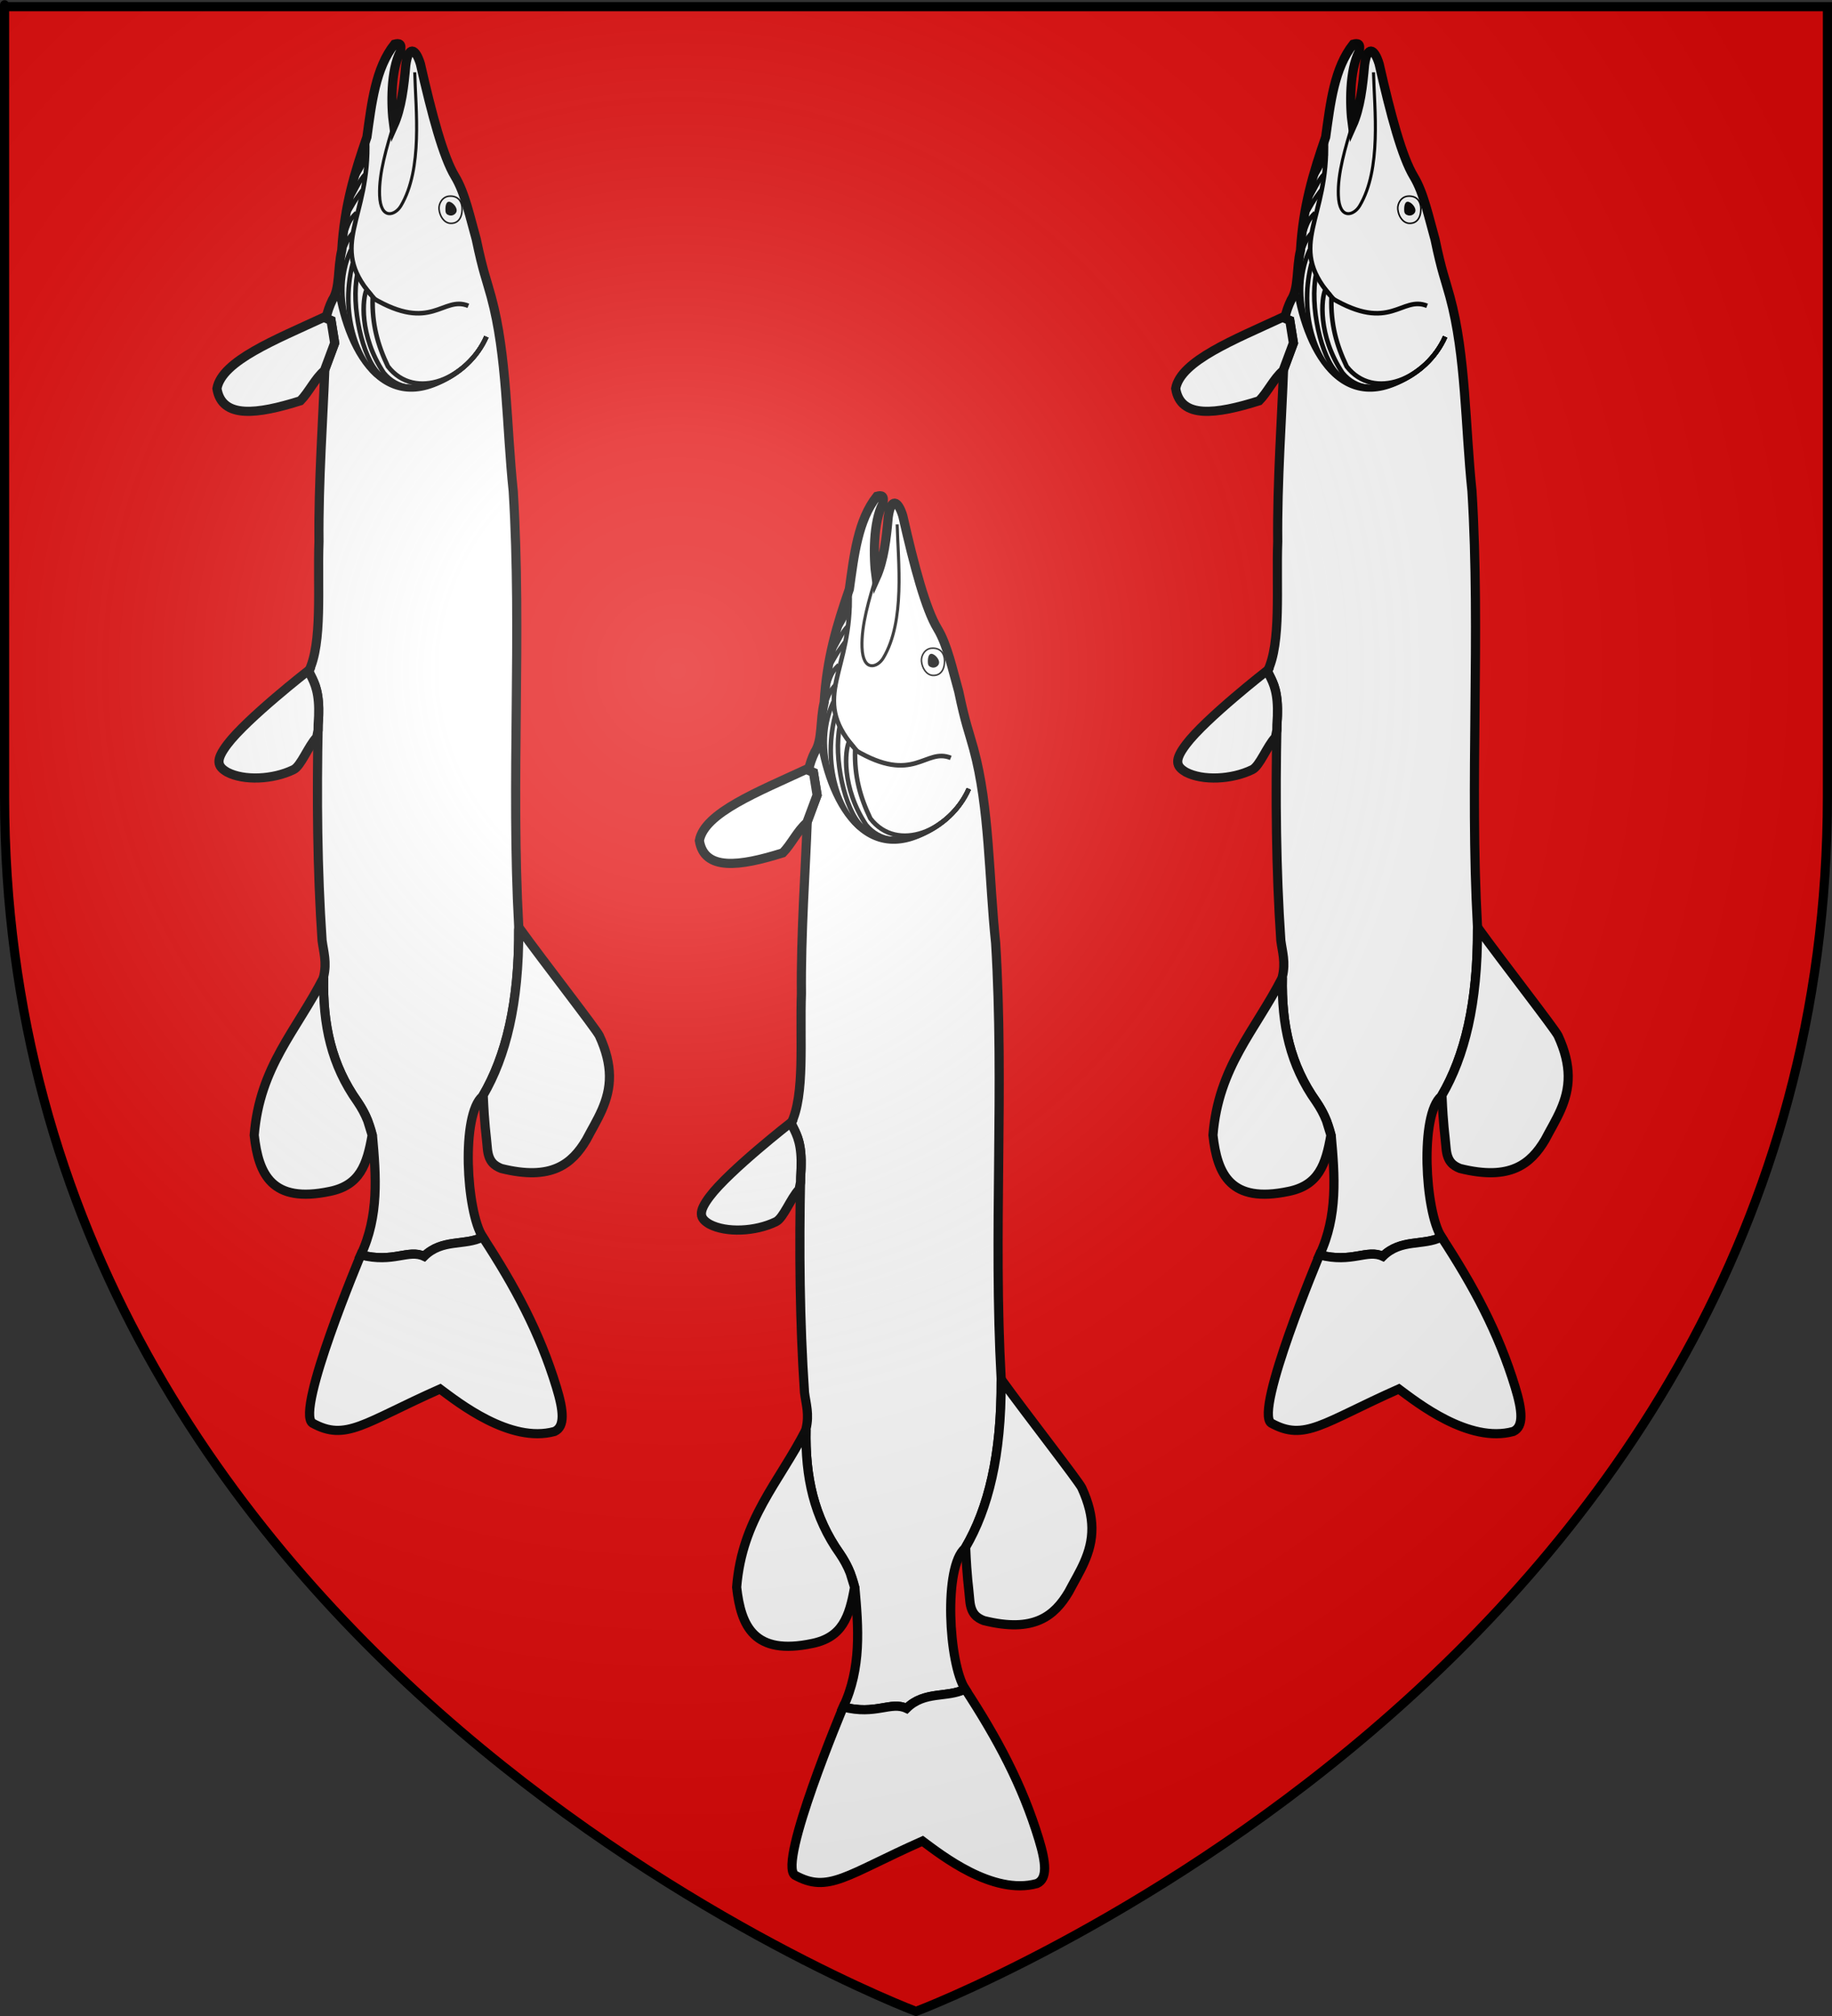 <?xml version="1.0" encoding="UTF-8" standalone="no"?>
<svg
   xmlns:dc="http://purl.org/dc/elements/1.1/"
   xmlns:cc="http://creativecommons.org/ns#"
   xmlns:rdf="http://www.w3.org/1999/02/22-rdf-syntax-ns#"
   xmlns:svg="http://www.w3.org/2000/svg"
   xmlns="http://www.w3.org/2000/svg"
   xmlns:xlink="http://www.w3.org/1999/xlink"
   xmlns:sodipodi="http://sodipodi.sourceforge.net/DTD/sodipodi-0.dtd"
   xmlns:inkscape="http://www.inkscape.org/namespaces/inkscape"
   height="660"
   width="600"
   version="1.0"
   id="svg2"
   sodipodi:version="0.32"
   inkscape:version="0.45+0.46pre0+devel"
   sodipodi:docname="Blason Lucy de Cockermouth (selon Gelre).svg"
   sodipodi:docbase="L:\Héraldique"
   inkscape:export-filename="/Users/olivier/Desktop/Blason Rouge/Blason_Vide_3D.png"
   inkscape:export-xdpi="144"
   inkscape:export-ydpi="144"
   inkscape:output_extension="org.inkscape.output.svg.inkscape">
  <rect width="100%" height="100%" fill="#333333" stroke="none"/>
  <sodipodi:namedview
     inkscape:window-height="544"
     inkscape:window-width="800"
     inkscape:pageshadow="2"
     inkscape:pageopacity="0.0"
     guidetolerance="10.0"
     gridtolerance="10.0"
     objecttolerance="10.0"
     borderopacity="1.0"
     bordercolor="#666666"
     pagecolor="#ffffff"
     id="base"
     showgrid="false"
     height="660px"
     inkscape:zoom="0.51818182"
     inkscape:cx="78.070176"
     inkscape:cy="330"
     inkscape:window-x="-4"
     inkscape:window-y="-4"
     inkscape:current-layer="layer4" />
  <desc
     id="desc4">Flag of Canton of Valais (Wallis)</desc>
  <defs
     id="defs6">
    <inkscape:perspective
       sodipodi:type="inkscape:persp3d"
       inkscape:vp_x="-50 : 600 : 1"
       inkscape:vp_y="0 : 1000 : 0"
       inkscape:vp_z="700 : 600 : 1"
       inkscape:persp3d-origin="300 : 400 : 1"
       id="perspective5566" />
    <inkscape:perspective
       sodipodi:type="inkscape:persp3d"
       inkscape:vp_x="-50 : 600 : 1"
       inkscape:vp_y="0 : 1000 : 0"
       inkscape:vp_z="700 : 600 : 1"
       inkscape:persp3d-origin="300 : 400 : 1"
       id="perspective4865" />
    <inkscape:perspective
       sodipodi:type="inkscape:persp3d"
       inkscape:vp_x="-50 : 600 : 1"
       inkscape:vp_y="0 : 1000 : 0"
       inkscape:vp_z="700 : 600 : 1"
       inkscape:persp3d-origin="300 : 400 : 1"
       id="perspective2600" />
    <inkscape:perspective
       sodipodi:type="inkscape:persp3d"
       inkscape:vp_x="-50 : 600 : 1"
       inkscape:vp_y="0 : 1000 : 0"
       inkscape:vp_z="700 : 600 : 1"
       inkscape:persp3d-origin="300 : 400 : 1"
       id="perspective29822" />
    <inkscape:perspective
       sodipodi:type="inkscape:persp3d"
       inkscape:vp_x="-50 : 600 : 1"
       inkscape:vp_y="0 : 1000 : 0"
       inkscape:vp_z="700 : 600 : 1"
       inkscape:persp3d-origin="300 : 400 : 1"
       id="perspective4575" />
    <inkscape:perspective
       sodipodi:type="inkscape:persp3d"
       inkscape:vp_x="-50 : 600 : 1"
       inkscape:vp_y="0 : 1000 : 0"
       inkscape:vp_z="700 : 600 : 1"
       inkscape:persp3d-origin="300 : 400 : 1"
       id="perspective10025" />
    <inkscape:perspective
       sodipodi:type="inkscape:persp3d"
       inkscape:vp_x="-50 : 600 : 1"
       inkscape:vp_y="0 : 1000 : 0"
       inkscape:vp_z="700 : 600 : 1"
       inkscape:persp3d-origin="300 : 400 : 1"
       id="perspective14654" />
    <inkscape:perspective
       sodipodi:type="inkscape:persp3d"
       inkscape:vp_x="-50 : 600 : 1"
       inkscape:vp_y="0 : 1000 : 0"
       inkscape:vp_z="700 : 600 : 1"
       inkscape:persp3d-origin="300 : 400 : 1"
       id="perspective10951" />
    <linearGradient
       id="linearGradient2893">
      <stop
         style="stop-color:white;stop-opacity:0.314;"
         offset="0"
         id="stop2895" />
      <stop
         id="stop2897"
         offset="0.19"
         style="stop-color:white;stop-opacity:0.251;" />
      <stop
         style="stop-color:#6b6b6b;stop-opacity:0.125;"
         offset="0.6"
         id="stop2901" />
      <stop
         style="stop-color:black;stop-opacity:0.125;"
         offset="1"
         id="stop2899" />
    </linearGradient>
    <linearGradient
       id="linearGradient2885">
      <stop
         id="stop2887"
         offset="0"
         style="stop-color:white;stop-opacity:1;" />
      <stop
         style="stop-color:white;stop-opacity:1;"
         offset="0.229"
         id="stop2891" />
      <stop
         id="stop2889"
         offset="1"
         style="stop-color:black;stop-opacity:1;" />
    </linearGradient>
    <linearGradient
       id="linearGradient2955">
      <stop
         id="stop2867"
         offset="0"
         style="stop-color:#fd0000;stop-opacity:1;" />
      <stop
         style="stop-color:#e77275;stop-opacity:0.659;"
         offset="0.5"
         id="stop2873" />
      <stop
         style="stop-color:black;stop-opacity:0.323;"
         offset="1"
         id="stop2959" />
    </linearGradient>
    <radialGradient
       inkscape:collect="always"
       xlink:href="#linearGradient2955"
       id="radialGradient2961"
       cx="225.524"
       cy="218.901"
       fx="225.524"
       fy="218.901"
       r="300"
       gradientTransform="matrix(-4.167939e-4,2.183,-1.884,-3.599562e-4,615.597,-289.121)"
       gradientUnits="userSpaceOnUse" />
    <polygon
       id="star"
       transform="scale(53,53)"
       points="0,-1 0.588,0.809 -0.951,-0.309 0.951,-0.309 -0.588,0.809 0,-1 " />
    <clipPath
       id="clip">
      <path
         d="M 0,-200 L 0,600 L 300,600 L 300,-200 L 0,-200 z "
         id="path10" />
    </clipPath>
    <radialGradient
       inkscape:collect="always"
       xlink:href="#linearGradient2955"
       id="radialGradient1911"
       gradientUnits="userSpaceOnUse"
       gradientTransform="matrix(-4.167939e-4,2.183,-1.884,-3.599562e-4,615.597,-289.121)"
       cx="225.524"
       cy="218.901"
       fx="225.524"
       fy="218.901"
       r="300" />
    <radialGradient
       inkscape:collect="always"
       xlink:href="#linearGradient2955"
       id="radialGradient2865"
       gradientUnits="userSpaceOnUse"
       gradientTransform="matrix(0,1.749,-1.593,-1.049767e-7,551.788,-191.29)"
       cx="225.524"
       cy="218.901"
       fx="225.524"
       fy="218.901"
       r="300" />
    <radialGradient
       inkscape:collect="always"
       xlink:href="#linearGradient2955"
       id="radialGradient2871"
       gradientUnits="userSpaceOnUse"
       gradientTransform="matrix(0,1.386,-1.323,-5.741131e-8,-158.082,-109.541)"
       cx="225.524"
       cy="218.901"
       fx="225.524"
       fy="218.901"
       r="300" />
    <radialGradient
       inkscape:collect="always"
       xlink:href="#linearGradient2893"
       id="radialGradient3163"
       gradientUnits="userSpaceOnUse"
       gradientTransform="matrix(1.353,0,0,1.349,-77.629,-85.747)"
       cx="221.445"
       cy="226.331"
       fx="221.445"
       fy="226.331"
       r="300" />
    <radialGradient
       gradientTransform="matrix(0,1.386,-1.323,-5.741131e-8,-158.082,-109.541)"
       gradientUnits="userSpaceOnUse"
       xlink:href="#linearGradient2955"
       id="radialGradient6397"
       fy="218.901"
       fx="225.524"
       r="300"
       cy="218.901"
       cx="225.524" />
    <radialGradient
       gradientTransform="matrix(0,1.749,-1.593,-1.049767e-7,551.788,-191.29)"
       gradientUnits="userSpaceOnUse"
       xlink:href="#linearGradient2955"
       id="radialGradient6395"
       fy="218.901"
       fx="225.524"
       r="300"
       cy="218.901"
       cx="225.524" />
    <radialGradient
       gradientTransform="matrix(-4.167939e-4,2.183,-1.884,-3.599562e-4,615.597,-289.121)"
       gradientUnits="userSpaceOnUse"
       xlink:href="#linearGradient2955"
       id="radialGradient6393"
       fy="218.901"
       fx="225.524"
       r="300"
       cy="218.901"
       cx="225.524" />
    <clipPath
       id="clipPath6389">
      <path
         id="path6391"
         d="M 0,-200 L 0,600 L 300,600 L 300,-200 L 0,-200 z " />
    </clipPath>
    <polygon
       id="polygon6387"
       transform="scale(53,53)"
       points="0,-1 0.588,0.809 -0.951,-0.309 0.951,-0.309 -0.588,0.809 0,-1 " />
    <radialGradient
       gradientTransform="matrix(-4.167939e-4,2.183,-1.884,-3.599562e-4,615.597,-289.121)"
       gradientUnits="userSpaceOnUse"
       xlink:href="#linearGradient2955"
       id="radialGradient6385"
       fy="218.901"
       fx="225.524"
       r="300"
       cy="218.901"
       cx="225.524" />
    <linearGradient
       id="linearGradient6377">
      <stop
         id="stop6379"
         offset="0"
         style="stop-color:#fd0000;stop-opacity:1" />
      <stop
         id="stop6381"
         offset="0.5"
         style="stop-color:#e77275;stop-opacity:0.659" />
      <stop
         id="stop6383"
         offset="1"
         style="stop-color:black;stop-opacity:0.323" />
    </linearGradient>
    <linearGradient
       id="linearGradient6369">
      <stop
         id="stop6371"
         offset="0"
         style="stop-color:white;stop-opacity:1" />
      <stop
         id="stop6373"
         offset="0.229"
         style="stop-color:white;stop-opacity:1" />
      <stop
         id="stop6375"
         offset="1"
         style="stop-color:black;stop-opacity:1" />
    </linearGradient>
    <linearGradient
       id="linearGradient6359">
      <stop
         id="stop6361"
         offset="0"
         style="stop-color:white;stop-opacity:0.314" />
      <stop
         id="stop6363"
         offset="0.19"
         style="stop-color:white;stop-opacity:0.251" />
      <stop
         id="stop6365"
         offset="0.6"
         style="stop-color:#6b6b6b;stop-opacity:0.125" />
      <stop
         id="stop6367"
         offset="1"
         style="stop-color:black;stop-opacity:0.125" />
    </linearGradient>
    <linearGradient
       id="linearGradient6465">
      <stop
         style="stop-color:white;stop-opacity:0.314"
         offset="0"
         id="stop6467" />
      <stop
         style="stop-color:white;stop-opacity:0.251"
         offset="0.19"
         id="stop6469" />
      <stop
         style="stop-color:#6b6b6b;stop-opacity:0.125"
         offset="0.6"
         id="stop6471" />
      <stop
         style="stop-color:black;stop-opacity:0.125"
         offset="1"
         id="stop6473" />
    </linearGradient>
    <linearGradient
       id="linearGradient6457">
      <stop
         style="stop-color:white;stop-opacity:1"
         offset="0"
         id="stop6459" />
      <stop
         style="stop-color:white;stop-opacity:1"
         offset="0.229"
         id="stop6461" />
      <stop
         style="stop-color:black;stop-opacity:1"
         offset="1"
         id="stop6463" />
    </linearGradient>
    <linearGradient
       id="linearGradient6449">
      <stop
         style="stop-color:#fd0000;stop-opacity:1"
         offset="0"
         id="stop6451" />
      <stop
         style="stop-color:#e77275;stop-opacity:0.659"
         offset="0.5"
         id="stop6453" />
      <stop
         style="stop-color:black;stop-opacity:0.323"
         offset="1"
         id="stop6455" />
    </linearGradient>
    <radialGradient
       cx="225.524"
       cy="218.901"
       r="300"
       fx="225.524"
       fy="218.901"
       id="radialGradient6447"
       xlink:href="#linearGradient2955"
       gradientUnits="userSpaceOnUse"
       gradientTransform="matrix(-4.167939e-4,2.183,-1.884,-3.599562e-4,615.597,-289.121)" />
    <polygon
       points="0,-1 0.588,0.809 -0.951,-0.309 0.951,-0.309 -0.588,0.809 0,-1 "
       transform="scale(53,53)"
       id="polygon6445" />
    <clipPath
       id="clipPath6441">
      <path
         d="M 0,-200 L 0,600 L 300,600 L 300,-200 L 0,-200 z "
         id="path6443" />
    </clipPath>
    <radialGradient
       cx="225.524"
       cy="218.901"
       r="300"
       fx="225.524"
       fy="218.901"
       id="radialGradient6439"
       xlink:href="#linearGradient2955"
       gradientUnits="userSpaceOnUse"
       gradientTransform="matrix(-4.167939e-4,2.183,-1.884,-3.599562e-4,615.597,-289.121)" />
    <radialGradient
       cx="225.524"
       cy="218.901"
       r="300"
       fx="225.524"
       fy="218.901"
       id="radialGradient6437"
       xlink:href="#linearGradient2955"
       gradientUnits="userSpaceOnUse"
       gradientTransform="matrix(0,1.749,-1.593,-1.049767e-7,551.788,-191.29)" />
    <radialGradient
       cx="225.524"
       cy="218.901"
       r="300"
       fx="225.524"
       fy="218.901"
       id="radialGradient6435"
       xlink:href="#linearGradient2955"
       gradientUnits="userSpaceOnUse"
       gradientTransform="matrix(0,1.386,-1.323,-5.741131e-8,-158.082,-109.541)" />
    <inkscape:perspective
       id="perspective11825"
       inkscape:persp3d-origin="300 : 400 : 1"
       inkscape:vp_z="700 : 600 : 1"
       inkscape:vp_y="0 : 1000 : 0"
       inkscape:vp_x="-50 : 600 : 1"
       sodipodi:type="inkscape:persp3d" />
    <inkscape:perspective
       id="perspective2700"
       inkscape:persp3d-origin="300 : 400 : 1"
       inkscape:vp_z="700 : 600 : 1"
       inkscape:vp_y="0 : 1000 : 0"
       inkscape:vp_x="-50 : 600 : 1"
       sodipodi:type="inkscape:persp3d" />
    <inkscape:perspective
       id="perspective23290"
       inkscape:persp3d-origin="300 : 400 : 1"
       inkscape:vp_z="700 : 600 : 1"
       inkscape:vp_y="0 : 1000 : 0"
       inkscape:vp_x="-50 : 600 : 1"
       sodipodi:type="inkscape:persp3d" />
    <inkscape:perspective
       id="perspective2840"
       inkscape:persp3d-origin="300 : 400 : 1"
       inkscape:vp_z="700 : 600 : 1"
       inkscape:vp_y="0 : 1000 : 0"
       inkscape:vp_x="-50 : 600 : 1"
       sodipodi:type="inkscape:persp3d" />
    <radialGradient
       r="300"
       fy="226.331"
       fx="221.445"
       cy="226.331"
       cx="221.445"
       gradientTransform="matrix(1.353,0,0,1.349,-270.612,-64.519)"
       gradientUnits="userSpaceOnUse"
       id="radialGradient32351"
       xlink:href="#linearGradient2893"
       inkscape:collect="always" />
    <radialGradient
       gradientTransform="matrix(1.353,0,0,1.349,-77.629,-85.747)"
       gradientUnits="userSpaceOnUse"
       xlink:href="#linearGradient2893"
       id="radialGradient3872"
       fy="226.331"
       fx="221.445"
       r="300"
       cy="226.331"
       cx="221.445" />
    <radialGradient
       gradientTransform="matrix(0,1.386,-1.323,-5.741131e-8,-158.082,-109.541)"
       gradientUnits="userSpaceOnUse"
       xlink:href="#linearGradient2955"
       id="radialGradient3870"
       fy="218.901"
       fx="225.524"
       r="300"
       cy="218.901"
       cx="225.524" />
    <radialGradient
       gradientTransform="matrix(0,1.749,-1.593,-1.049767e-7,551.788,-191.29)"
       gradientUnits="userSpaceOnUse"
       xlink:href="#linearGradient2955"
       id="radialGradient3868"
       fy="218.901"
       fx="225.524"
       r="300"
       cy="218.901"
       cx="225.524" />
    <radialGradient
       gradientTransform="matrix(-4.167939e-4,2.183,-1.884,-3.599562e-4,615.597,-289.121)"
       gradientUnits="userSpaceOnUse"
       xlink:href="#linearGradient2955"
       id="radialGradient3866"
       fy="218.901"
       fx="225.524"
       r="300"
       cy="218.901"
       cx="225.524" />
    <clipPath
       id="clipPath3862">
      <path
         id="path3864"
         d="M 0,-200 L 0,600 L 300,600 L 300,-200 L 0,-200 z " />
    </clipPath>
    <polygon
       id="polygon3860"
       transform="scale(53,53)"
       points="0,-1 0.588,0.809 -0.951,-0.309 0.951,-0.309 -0.588,0.809 0,-1 " />
    <radialGradient
       gradientTransform="matrix(-4.167939e-4,2.183,-1.884,-3.599562e-4,615.597,-289.121)"
       gradientUnits="userSpaceOnUse"
       xlink:href="#linearGradient2955"
       id="radialGradient3858"
       fy="218.901"
       fx="225.524"
       r="300"
       cy="218.901"
       cx="225.524" />
    <linearGradient
       id="linearGradient3850">
      <stop
         id="stop3852"
         offset="0"
         style="stop-color:#fd0000;stop-opacity:1" />
      <stop
         id="stop3854"
         offset="0.5"
         style="stop-color:#e77275;stop-opacity:0.659" />
      <stop
         id="stop3856"
         offset="1"
         style="stop-color:#000000;stop-opacity:0.323" />
    </linearGradient>
    <linearGradient
       id="linearGradient3842">
      <stop
         id="stop3844"
         offset="0"
         style="stop-color:#ffffff;stop-opacity:1" />
      <stop
         id="stop3846"
         offset="0.229"
         style="stop-color:#ffffff;stop-opacity:1" />
      <stop
         id="stop3848"
         offset="1"
         style="stop-color:#000000;stop-opacity:1" />
    </linearGradient>
    <linearGradient
       id="linearGradient3832">
      <stop
         id="stop3834"
         offset="0"
         style="stop-color:#ffffff;stop-opacity:0.314" />
      <stop
         id="stop3836"
         offset="0.19"
         style="stop-color:#ffffff;stop-opacity:0.251" />
      <stop
         id="stop3838"
         offset="0.6"
         style="stop-color:#6b6b6b;stop-opacity:0.125" />
      <stop
         id="stop3840"
         offset="1"
         style="stop-color:#000000;stop-opacity:0.125" />
    </linearGradient>
    <inkscape:perspective
       id="perspective2814"
       inkscape:persp3d-origin="300 : 400 : 1"
       inkscape:vp_z="700 : 600 : 1"
       inkscape:vp_y="0 : 1000 : 0"
       inkscape:vp_x="-50 : 600 : 1"
       sodipodi:type="inkscape:persp3d" />
    <inkscape:perspective
       id="perspective3828"
       inkscape:persp3d-origin="300 : 400 : 1"
       inkscape:vp_z="700 : 600 : 1"
       inkscape:vp_y="0 : 1000 : 0"
       inkscape:vp_x="-50 : 600 : 1"
       sodipodi:type="inkscape:persp3d" />
    <linearGradient
       id="linearGradient3042">
      <stop
         style="stop-color:white;stop-opacity:0.314"
         offset="0"
         id="stop3044" />
      <stop
         style="stop-color:white;stop-opacity:0.251"
         offset="0.19"
         id="stop3046" />
      <stop
         style="stop-color:#6b6b6b;stop-opacity:0.125"
         offset="0.6"
         id="stop3048" />
      <stop
         style="stop-color:black;stop-opacity:0.125"
         offset="1"
         id="stop3050" />
    </linearGradient>
    <linearGradient
       id="linearGradient3052">
      <stop
         style="stop-color:white;stop-opacity:1"
         offset="0"
         id="stop3054" />
      <stop
         style="stop-color:white;stop-opacity:1"
         offset="0.229"
         id="stop3056" />
      <stop
         style="stop-color:black;stop-opacity:1"
         offset="1"
         id="stop3058" />
    </linearGradient>
    <linearGradient
       id="linearGradient3060">
      <stop
         style="stop-color:#fd0000;stop-opacity:1"
         offset="0"
         id="stop3062" />
      <stop
         style="stop-color:#e77275;stop-opacity:0.659"
         offset="0.5"
         id="stop3064" />
      <stop
         style="stop-color:black;stop-opacity:0.323"
         offset="1"
         id="stop3066" />
    </linearGradient>
    <radialGradient
       cx="225.524"
       cy="218.901"
       r="300"
       fx="225.524"
       fy="218.901"
       id="radialGradient3068"
       xlink:href="#linearGradient2955"
       gradientUnits="userSpaceOnUse"
       gradientTransform="matrix(-4.167939e-4,2.183,-1.884,-3.599562e-4,615.597,-289.121)" />
    <polygon
       points="0,-1 0.588,0.809 -0.951,-0.309 0.951,-0.309 -0.588,0.809 0,-1 "
       transform="scale(53,53)"
       id="polygon3070" />
    <clipPath
       id="clipPath3072">
      <path
         d="M 0,-200 L 0,600 L 300,600 L 300,-200 L 0,-200 z "
         id="path3074" />
    </clipPath>
    <radialGradient
       cx="225.524"
       cy="218.901"
       r="300"
       fx="225.524"
       fy="218.901"
       id="radialGradient3076"
       xlink:href="#linearGradient2955"
       gradientUnits="userSpaceOnUse"
       gradientTransform="matrix(-4.167939e-4,2.183,-1.884,-3.599562e-4,615.597,-289.121)" />
    <radialGradient
       cx="225.524"
       cy="218.901"
       r="300"
       fx="225.524"
       fy="218.901"
       id="radialGradient3078"
       xlink:href="#linearGradient2955"
       gradientUnits="userSpaceOnUse"
       gradientTransform="matrix(0,1.749,-1.593,-1.049767e-7,551.788,-191.29)" />
    <radialGradient
       cx="225.524"
       cy="218.901"
       r="300"
       fx="225.524"
       fy="218.901"
       id="radialGradient3080"
       xlink:href="#linearGradient2955"
       gradientUnits="userSpaceOnUse"
       gradientTransform="matrix(0,1.386,-1.323,-5.741131e-8,-158.082,-109.541)" />
    <radialGradient
       cx="221.445"
       cy="226.331"
       r="300"
       fx="221.445"
       fy="226.331"
       id="radialGradient2135"
       xlink:href="#linearGradient2893"
       gradientUnits="userSpaceOnUse"
       gradientTransform="matrix(1.353,0,0,1.349,-77.629,-85.747)" />
    <radialGradient
       cx="225.524"
       cy="218.901"
       r="300"
       fx="225.524"
       fy="218.901"
       id="radialGradient2133"
       xlink:href="#linearGradient2955"
       gradientUnits="userSpaceOnUse"
       gradientTransform="matrix(0,1.386,-1.323,-5.741131e-8,-158.082,-109.541)" />
    <radialGradient
       cx="225.524"
       cy="218.901"
       r="300"
       fx="225.524"
       fy="218.901"
       id="radialGradient2131"
       xlink:href="#linearGradient2955"
       gradientUnits="userSpaceOnUse"
       gradientTransform="matrix(0,1.749,-1.593,-1.049767e-7,551.788,-191.29)" />
    <radialGradient
       cx="225.524"
       cy="218.901"
       r="300"
       fx="225.524"
       fy="218.901"
       id="radialGradient2129"
       xlink:href="#linearGradient2955"
       gradientUnits="userSpaceOnUse"
       gradientTransform="matrix(-4.167939e-4,2.183,-1.884,-3.599562e-4,615.597,-289.121)" />
    <clipPath
       id="clipPath2125">
      <path
         d="M 0,-200 L 0,600 L 300,600 L 300,-200 L 0,-200 z "
         id="path2127" />
    </clipPath>
    <polygon
       points="0,-1 0.588,0.809 -0.951,-0.309 0.951,-0.309 -0.588,0.809 0,-1 "
       transform="scale(53,53)"
       id="polygon2123" />
    <radialGradient
       cx="225.524"
       cy="218.901"
       r="300"
       fx="225.524"
       fy="218.901"
       id="radialGradient2121"
       xlink:href="#linearGradient2955"
       gradientUnits="userSpaceOnUse"
       gradientTransform="matrix(-4.167939e-4,2.183,-1.884,-3.599562e-4,615.597,-289.121)" />
    <linearGradient
       id="linearGradient2113">
      <stop
         style="stop-color:#fd0000;stop-opacity:1"
         offset="0"
         id="stop2115" />
      <stop
         style="stop-color:#e77275;stop-opacity:0.659"
         offset="0.5"
         id="stop2117" />
      <stop
         style="stop-color:black;stop-opacity:0.323"
         offset="1"
         id="stop2119" />
    </linearGradient>
    <linearGradient
       id="linearGradient2105">
      <stop
         style="stop-color:white;stop-opacity:1"
         offset="0"
         id="stop2107" />
      <stop
         style="stop-color:white;stop-opacity:1"
         offset="0.229"
         id="stop2109" />
      <stop
         style="stop-color:black;stop-opacity:1"
         offset="1"
         id="stop2111" />
    </linearGradient>
    <linearGradient
       id="linearGradient2095">
      <stop
         style="stop-color:white;stop-opacity:0.314"
         offset="0"
         id="stop2097" />
      <stop
         style="stop-color:white;stop-opacity:0.251"
         offset="0.19"
         id="stop2099" />
      <stop
         style="stop-color:#6b6b6b;stop-opacity:0.125"
         offset="0.6"
         id="stop2101" />
      <stop
         style="stop-color:black;stop-opacity:0.125"
         offset="1"
         id="stop2103" />
    </linearGradient>
    <linearGradient
       id="linearGradient2942">
      <stop
         style="stop-color:white;stop-opacity:0.314"
         offset="0"
         id="stop2944" />
      <stop
         style="stop-color:white;stop-opacity:0.251"
         offset="0.19"
         id="stop2946" />
      <stop
         style="stop-color:#6b6b6b;stop-opacity:0.125"
         offset="0.6"
         id="stop2948" />
      <stop
         style="stop-color:black;stop-opacity:0.125"
         offset="1"
         id="stop2950" />
    </linearGradient>
    <linearGradient
       id="linearGradient2952">
      <stop
         style="stop-color:white;stop-opacity:1"
         offset="0"
         id="stop2954" />
      <stop
         style="stop-color:white;stop-opacity:1"
         offset="0.229"
         id="stop2956" />
      <stop
         style="stop-color:black;stop-opacity:1"
         offset="1"
         id="stop2958" />
    </linearGradient>
    <linearGradient
       id="linearGradient2960">
      <stop
         style="stop-color:#fd0000;stop-opacity:1"
         offset="0"
         id="stop2962" />
      <stop
         style="stop-color:#e77275;stop-opacity:0.659"
         offset="0.5"
         id="stop2964" />
      <stop
         style="stop-color:black;stop-opacity:0.323"
         offset="1"
         id="stop2966" />
    </linearGradient>
    <radialGradient
       cx="225.524"
       cy="218.901"
       r="300"
       fx="225.524"
       fy="218.901"
       id="radialGradient2968"
       xlink:href="#linearGradient2955"
       gradientUnits="userSpaceOnUse"
       gradientTransform="matrix(-4.167939e-4,2.183,-1.884,-3.599562e-4,615.597,-289.121)" />
    <polygon
       points="0,-1 0.588,0.809 -0.951,-0.309 0.951,-0.309 -0.588,0.809 0,-1 "
       transform="scale(53,53)"
       id="polygon2970" />
    <clipPath
       id="clipPath2972">
      <path
         d="M 0,-200 L 0,600 L 300,600 L 300,-200 L 0,-200 z "
         id="path2974" />
    </clipPath>
    <radialGradient
       cx="225.524"
       cy="218.901"
       r="300"
       fx="225.524"
       fy="218.901"
       id="radialGradient2976"
       xlink:href="#linearGradient2955"
       gradientUnits="userSpaceOnUse"
       gradientTransform="matrix(-4.167939e-4,2.183,-1.884,-3.599562e-4,615.597,-289.121)" />
    <radialGradient
       cx="225.524"
       cy="218.901"
       r="300"
       fx="225.524"
       fy="218.901"
       id="radialGradient2978"
       xlink:href="#linearGradient2955"
       gradientUnits="userSpaceOnUse"
       gradientTransform="matrix(0,1.749,-1.593,-1.049767e-7,551.788,-191.29)" />
    <radialGradient
       cx="225.524"
       cy="218.901"
       r="300"
       fx="225.524"
       fy="218.901"
       id="radialGradient2980"
       xlink:href="#linearGradient2955"
       gradientUnits="userSpaceOnUse"
       gradientTransform="matrix(0,1.386,-1.323,-5.741131e-8,-158.082,-109.541)" />
    <radialGradient
       cx="221.445"
       cy="226.331"
       r="300"
       fx="221.445"
       fy="226.331"
       id="radialGradient2982"
       xlink:href="#linearGradient2893"
       gradientUnits="userSpaceOnUse"
       gradientTransform="matrix(1.353,0,0,1.349,-77.629,-85.747)" />
    <radialGradient
       r="300"
       fy="226.331"
       fx="221.445"
       cy="226.331"
       cx="221.445"
       gradientTransform="matrix(1.353,0,0,1.349,-77.629,-85.747)"
       gradientUnits="userSpaceOnUse"
       id="radialGradient4267"
       xlink:href="#linearGradient2893"
       inkscape:collect="always" />
    <radialGradient
       r="300"
       fy="218.901"
       fx="225.524"
       cy="218.901"
       cx="225.524"
       gradientTransform="matrix(0,1.386,-1.323,-5.741131e-8,-158.082,-109.541)"
       gradientUnits="userSpaceOnUse"
       id="radialGradient4265"
       xlink:href="#linearGradient2955"
       inkscape:collect="always" />
    <radialGradient
       r="300"
       fy="218.901"
       fx="225.524"
       cy="218.901"
       cx="225.524"
       gradientTransform="matrix(0,1.749,-1.593,-1.049767e-7,551.788,-191.29)"
       gradientUnits="userSpaceOnUse"
       id="radialGradient4263"
       xlink:href="#linearGradient2955"
       inkscape:collect="always" />
    <radialGradient
       r="300"
       fy="218.901"
       fx="225.524"
       cy="218.901"
       cx="225.524"
       gradientTransform="matrix(-4.167939e-4,2.183,-1.884,-3.599562e-4,615.597,-289.121)"
       gradientUnits="userSpaceOnUse"
       id="radialGradient4261"
       xlink:href="#linearGradient2955"
       inkscape:collect="always" />
    <clipPath
       id="clipPath4257">
      <path
         id="path4259"
         d="M 0,-200 L 0,600 L 300,600 L 300,-200 L 0,-200 z " />
    </clipPath>
    <polygon
       points="0,-1 0.588,0.809 -0.951,-0.309 0.951,-0.309 -0.588,0.809 0,-1 "
       transform="scale(53,53)"
       id="polygon4255" />
    <radialGradient
       gradientUnits="userSpaceOnUse"
       gradientTransform="matrix(-4.167939e-4,2.183,-1.884,-3.599562e-4,615.597,-289.121)"
       r="300"
       fy="218.901"
       fx="225.524"
       cy="218.901"
       cx="225.524"
       id="radialGradient4253"
       xlink:href="#linearGradient2955"
       inkscape:collect="always" />
    <linearGradient
       id="linearGradient4245">
      <stop
         style="stop-color:#fd0000;stop-opacity:1;"
         offset="0"
         id="stop4247" />
      <stop
         id="stop4249"
         offset="0.5"
         style="stop-color:#e77275;stop-opacity:0.659;" />
      <stop
         id="stop4251"
         offset="1"
         style="stop-color:black;stop-opacity:0.323;" />
    </linearGradient>
    <linearGradient
       id="linearGradient4237">
      <stop
         style="stop-color:white;stop-opacity:1;"
         offset="0"
         id="stop4239" />
      <stop
         id="stop4241"
         offset="0.229"
         style="stop-color:white;stop-opacity:1;" />
      <stop
         style="stop-color:black;stop-opacity:1;"
         offset="1"
         id="stop4243" />
    </linearGradient>
    <linearGradient
       id="linearGradient4227">
      <stop
         id="stop4229"
         offset="0"
         style="stop-color:white;stop-opacity:0.314;" />
      <stop
         style="stop-color:white;stop-opacity:0.251;"
         offset="0.19"
         id="stop4231" />
      <stop
         id="stop4233"
         offset="0.6"
         style="stop-color:#6b6b6b;stop-opacity:0.125;" />
      <stop
         id="stop4235"
         offset="1"
         style="stop-color:black;stop-opacity:0.125;" />
    </linearGradient>
    <inkscape:perspective
       id="perspective4224"
       inkscape:persp3d-origin="300 : 400 : 1"
       inkscape:vp_z="700 : 600 : 1"
       inkscape:vp_y="0 : 1000 : 0"
       inkscape:vp_x="-50 : 600 : 1"
       sodipodi:type="inkscape:persp3d" />
    <inkscape:perspective
       id="perspective5784"
       inkscape:persp3d-origin="300 : 400 : 1"
       inkscape:vp_z="700 : 600 : 1"
       inkscape:vp_y="0 : 1000 : 0"
       inkscape:vp_x="-50 : 600 : 1"
       sodipodi:type="inkscape:persp3d" />
  </defs>
  <g
     inkscape:groupmode="layer"
     id="layer3"
     inkscape:label="Fond écu"
     style="display:inline"
     sodipodi:insensitive="true">
    <path
       id="path2855"
       style="fill:#e20909;fill-opacity:1;fill-rule:evenodd;stroke:none;stroke-width:1px;stroke-linecap:butt;stroke-linejoin:miter;stroke-opacity:1"
       d="M 300,658.5 C 300,658.5 598.5,546.18 598.5,260.728 C 598.5,-24.723 598.5,2.176 598.5,2.176 L 1.5,2.176 L 1.5,260.728 C 1.5,546.18 300,658.5 300,658.5 z"
       sodipodi:nodetypes="cccccc" />
  </g>
  <g
     inkscape:groupmode="layer"
     id="layer4"
     inkscape:label="Meubles"
     style="display:inline"
     sodipodi:insensitive="true">
    <g
       id="g6475"
       inkscape:label="Calque 1"
       transform="translate(-62.857,-493.791)"
       style="opacity:1">
      <g
         transform="translate(62.857,493.791)"
         style="opacity:1;display:inline"
         id="g6477">
        <g
           id="g5810" />
        <g
           id="g6515">
          <rect
             id="rect4923"
             style="opacity:1;fill:none;fill-opacity:1;fill-rule:nonzero;stroke:none;stroke-width:7.56;stroke-linecap:round;stroke-linejoin:round;stroke-miterlimit:4;stroke-dasharray:none;stroke-opacity:1;display:inline"
             y="3.375078e-14"
             x="0"
             height="660"
             width="600" />
        </g>
      </g>
      <rect
         y="686.648"
         x="314.286"
         height="45.714"
         width="0"
         id="rect4632"
         style="fill:#ff0000;fill-opacity:1;stroke-width:5.394;stroke-miterlimit:4;stroke-dasharray:none" />
    </g>
    <g
       id="g5787"
       inkscape:label="Calque 1"
       transform="matrix(0,1,-1,0,572.585,89.825)">
      <g
         transform="matrix(0.885,0,0,0.885,42.28,176.374)"
         id="g5652"
         style="display:inline">
        <path
           style="fill:#ffffff;fill-opacity:1;fill-rule:evenodd;stroke:#000000;stroke-width:3.39;stroke-linecap:butt;stroke-linejoin:miter;stroke-miterlimit:4;stroke-dasharray:none;stroke-opacity:1"
           d="M 360.609,77.205 C 306.791,80.169 252.761,75.98 199.641,79.236 C 175.545,81.765 149.459,81.459 127.758,87.381 C 120.949,89.239 118.485,90.414 106.497,92.912 C 98.291,95.236 89.315,97.086 83.228,100.777 C 76.064,105.122 60.388,109.321 41.592,113.59 C 35.661,115.402 34.759,118.002 42.002,118.991 C 49.625,119.657 57.899,120.566 64.395,123.486 C 56.721,124.532 43.931,124.61 36.99,120.979 C 34.078,120.355 33.835,121.382 34.31,123.182 C 43.163,130.212 56.051,131.616 68.665,133.381 C 81.977,137.973 94.18,141.715 110.581,142.694 C 117.46,144.304 124.526,143.269 128.925,146.171 C 131.117,147.237 133.381,148.017 135.717,148.505 L 136.51,146.661 L 144.842,145.308 L 154.714,148.972 C 171.156,149.538 196.556,151.363 218.289,151.119 C 235.196,151.732 255.711,149.745 266.297,154.923 C 270.478,152.88 273.679,150.473 286.088,151.422 C 312.843,151.959 339.492,151.76 365.86,149.975 C 370.109,149.425 373.904,148.143 379.233,149.392 C 396.977,149.816 411.932,146.5 425.514,136.859 C 429.055,134.472 432.611,132.666 438.046,131.328 C 452.921,129.978 467.782,128.865 482.18,135.622 C 485.29,123.58 479.955,118.092 482.693,112.213 C 476.244,105.638 478.789,96.555 475.552,90.532 C 466.07,96.656 430.164,98.577 423.483,90.578 C 408.884,81.937 388.78,76.928 360.609,77.205 z"
           id="path5654"
           sodipodi:nodetypes="ccscscccccccccccccccccccccccc" />
        <path
           style="fill:#ffffff;fill-opacity:1;fill-rule:evenodd;stroke:#000000;stroke-width:3.39;stroke-linecap:butt;stroke-linejoin:miter;stroke-miterlimit:4;stroke-dasharray:none;stroke-opacity:1"
           d="M 541.904,61.125 C 539.134,61.108 535.513,61.91 531.191,63.225 C 510.88,69.406 493.784,78.635 475.552,90.532 C 478.961,97.282 476.062,105.472 482.7,112.213 C 479.962,118.092 485.294,123.591 482.184,135.633 C 482.184,135.633 539.796,159.83 544.378,153.569 C 551.274,141.149 544.349,134.6 531.775,106.308 C 536.72,99.626 552.045,80.362 547.482,63.925 C 546.577,61.97 544.673,61.142 541.904,61.125 z"
           id="path5656"
           sodipodi:nodetypes="csccccccc" />
        <path
           style="fill:#ffffff;fill-opacity:1;fill-rule:evenodd;stroke:#000000;stroke-width:3.39;stroke-linecap:butt;stroke-linejoin:miter;stroke-miterlimit:4;stroke-dasharray:none;stroke-opacity:1"
           d="M 144.843,145.316 L 136.506,146.651 L 135.343,149.345 C 143.533,166.959 151.397,187.061 161.693,188.881 C 172.988,187.071 171.252,173.963 166.22,158.004 C 163.034,154.862 158.052,152.61 155.058,149.122 L 144.843,145.316 z"
           id="path5658"
           sodipodi:nodetypes="ccccccc" />
        <path
           style="fill:#ffffff;fill-opacity:1;fill-rule:evenodd;stroke:#000000;stroke-width:3.39;stroke-linecap:butt;stroke-linejoin:miter;stroke-miterlimit:4;stroke-dasharray:none;stroke-opacity:1"
           d="M 437.883,131.444 L 432.655,133.055 C 432.649,133.057 432.639,133.052 432.632,133.055 C 429.957,134.12 427.727,135.367 425.514,136.859 C 412.01,146.445 397.148,149.771 379.536,149.392 C 399.398,159.569 412.491,173.038 437.883,175.088 C 452.352,173.476 463.228,168.607 458.678,147.081 C 456.411,136.011 448.863,133.359 437.883,131.444 z"
           id="path5660" />
        <path
           style="fill:#ffffff;fill-opacity:1;fill-rule:evenodd;stroke:#000000;stroke-width:3.39;stroke-linecap:butt;stroke-linejoin:miter;stroke-miterlimit:4;stroke-dasharray:none;stroke-opacity:1"
           d="M 415.921,43.621 C 411.619,43.671 406.774,44.742 401.078,47.378 C 398.464,48.681 374.319,67.528 361.192,77.042 L 361.939,77.205 C 389.157,77.099 408.755,81.982 423.086,90.345 C 435.125,89.822 436.614,89.327 442.808,88.804 C 447.795,88.355 449.214,86.094 450.206,83.647 C 454.859,65.058 448.522,57.478 439.61,52.186 C 432.212,48.317 425.386,43.51 415.921,43.621 z"
           id="path5662" />
        <path
           style="fill:#ffffff;fill-opacity:1;fill-rule:evenodd;stroke:#000000;stroke-width:3.39;stroke-linecap:butt;stroke-linejoin:miter;stroke-miterlimit:4;stroke-dasharray:none;stroke-opacity:1"
           d="M 280.02,151.212 C 272.452,151.355 269.694,153.263 266.297,154.923 C 266.219,154.885 266.143,154.844 266.063,154.806 L 265.97,154.993 C 265.97,154.993 283.732,177.818 293.346,185.053 C 299.101,189.384 301.397,188.92 303.615,185.053 C 306.81,178.967 306.403,168.191 302.659,160.524 C 301.313,157.77 293.989,155.097 290.686,151.959 L 288.072,151.446 C 287.411,151.433 286.749,151.436 286.088,151.422 C 283.761,151.244 281.767,151.179 280.02,151.212 z"
           id="path5664" />
        <g
           id="g5666">
          <path
             sodipodi:nodetypes="cssss"
             id="path5668"
             d="M 100.565,102.646 C 100.322,104.867 97.942,106.45 95.314,106.691 C 93.315,106.873 90.673,105.477 90.518,102.843 C 90.351,100.004 92.048,98.021 95.664,98.164 C 99.67,98.32 100.779,100.686 100.565,102.646 z"
             style="fill:#ffffff;fill-opacity:1;fill-rule:nonzero;stroke:#000000;stroke-width:0.565;stroke-linecap:butt;stroke-linejoin:miter;marker:none;marker-start:none;marker-mid:none;marker-end:none;stroke-miterlimit:4;stroke-dasharray:none;stroke-dashoffset:0;stroke-opacity:1;visibility:visible;display:inline;overflow:visible" />
          <path
             sodipodi:nodetypes="cssss"
             id="path5670"
             d="M 97.657,102.767 C 97.429,103.728 96.969,104.229 96.074,104.299 C 94.26,104.442 92.048,104.1 92.699,102.478 C 93.155,101.341 94.594,100.216 95.694,100.155 C 96.976,100.084 97.943,101.561 97.657,102.767 z"
             style="fill:#000000;fill-opacity:1;fill-rule:nonzero;stroke:none;stroke-width:1.5;stroke-linecap:butt;stroke-linejoin:miter;marker:none;marker-start:none;marker-mid:none;marker-end:none;stroke-miterlimit:4;stroke-dashoffset:0;stroke-opacity:1;visibility:visible;display:inline;overflow:visible" />
        </g>
        <path
           style="fill:none;fill-rule:evenodd;stroke:#000000;stroke-width:1.695;stroke-linecap:butt;stroke-linejoin:miter;stroke-miterlimit:4;stroke-dasharray:none;stroke-opacity:1"
           d="M 142.551,89.174 C 158.018,95.953 166.495,115.587 153.499,125.61 C 145.608,129.395 137.881,131.539 128.182,131.255 C 141.165,109.37 127.231,105.395 131.09,95.846"
           id="path5672"
           sodipodi:nodetypes="cccc" />
        <path
           style="fill:none;fill-rule:evenodd;stroke:#000000;stroke-width:1.13;stroke-linecap:butt;stroke-linejoin:miter;stroke-miterlimit:4;stroke-dasharray:none;stroke-opacity:1"
           d="M 44.711,115.682 C 58.51,115.346 80.436,112.627 94.141,120.821 C 97.662,122.925 99.501,128.35 90.207,128.689 C 81.991,128.989 72.613,126.097 63.522,123.386"
           id="path5674"
           sodipodi:nodetypes="cssc" />
        <path
           style="fill:none;fill-rule:evenodd;stroke:#000000;stroke-width:1.695;stroke-linecap:butt;stroke-linejoin:miter;stroke-miterlimit:4;stroke-dasharray:none;stroke-opacity:1"
           d="M 142.551,89.174 C 158.018,95.953 166.388,115.243 157.605,128.689 C 153.174,135.473 130.208,148.491 110.392,139.295"
           id="path5676"
           sodipodi:nodetypes="csc" />
        <path
           style="fill:none;fill-rule:evenodd;stroke:#000000;stroke-width:1.695;stroke-linecap:butt;stroke-linejoin:miter;stroke-miterlimit:4;stroke-dasharray:none;stroke-opacity:1;display:inline"
           d="M 104.063,138.44 C 106.83,141.233 111.799,142.768 117.748,143.743"
           id="path5678"
           sodipodi:nodetypes="cc" />
        <path
           style="fill:none;fill-rule:evenodd;stroke:#000000;stroke-width:1.695;stroke-linecap:butt;stroke-linejoin:miter;stroke-miterlimit:4;stroke-dasharray:none;stroke-opacity:1;display:inline"
           d="M 96.707,137.242 C 99.474,140.035 100.338,140.202 105.945,142.032"
           id="path5680"
           sodipodi:nodetypes="cc" />
        <path
           style="fill:none;fill-rule:evenodd;stroke:#000000;stroke-width:1.695;stroke-linecap:butt;stroke-linejoin:miter;stroke-miterlimit:4;stroke-dasharray:none;stroke-opacity:1;display:inline"
           d="M 88.325,135.019 C 92.461,138.154 93.837,138.833 98.76,141.519"
           id="path5682"
           sodipodi:nodetypes="cc" />
        <path
           style="fill:none;fill-rule:evenodd;stroke:#000000;stroke-width:1.695;stroke-linecap:butt;stroke-linejoin:miter;stroke-miterlimit:4;stroke-dasharray:none;stroke-opacity:1;display:inline"
           d="M 74.983,133.308 C 78.799,134.426 82.168,136.814 85.246,138.44"
           id="path5684"
           sodipodi:nodetypes="cc" />
        <path
           style="fill:none;fill-rule:evenodd;stroke:#000000;stroke-width:1.695;stroke-linecap:butt;stroke-linejoin:miter;stroke-miterlimit:4;stroke-dasharray:none;stroke-opacity:1;display:inline"
           d="M 82.338,133.821 C 84.387,136.103 88.587,137.633 91.918,139.808"
           id="path5686"
           sodipodi:nodetypes="cc" />
        <path
           style="fill:none;fill-rule:evenodd;stroke:#000000;stroke-width:1.695;stroke-linecap:butt;stroke-linejoin:miter;stroke-miterlimit:4;stroke-dasharray:none;stroke-opacity:1;display:inline"
           d="M 127.159,131.763 C 108.351,147.948 99.197,132.197 69.505,133.311 L 70.882,134.128 C 83.347,138.367 95.098,141.769 110.581,142.694 C 115.378,143.816 120.27,143.662 124.281,144.444 L 124.584,144.421 C 148.847,140.676 175.77,125.807 154.015,97.907"
           id="path5688"
           sodipodi:nodetypes="ccccccc" />
        <path
           style="fill:none;fill-rule:evenodd;stroke:#000000;stroke-width:1.695;stroke-linecap:butt;stroke-linejoin:miter;stroke-miterlimit:4;stroke-dasharray:none;stroke-opacity:1;display:inline"
           d="M 142.551,89.174 C 158.018,95.953 167.327,117.244 156.236,128.86 C 150.238,135.142 130.997,139.349 119.287,136.9"
           id="path5690"
           sodipodi:nodetypes="csc" />
        <path
           style="fill:none;fill-rule:evenodd;stroke:#000000;stroke-width:1.695;stroke-linecap:butt;stroke-linejoin:miter;stroke-miterlimit:4;stroke-dasharray:none;stroke-opacity:1;display:inline"
           d="M 142.551,89.174 C 158.018,95.953 166.388,115.243 157.605,128.689 C 153.174,135.473 135.853,143.873 115.353,138.611"
           id="path5692"
           sodipodi:nodetypes="csc" />
        <path
           style="fill:none;fill-rule:evenodd;stroke:#000000;stroke-width:1.695;stroke-linecap:butt;stroke-linejoin:miter;stroke-miterlimit:4;stroke-dasharray:none;stroke-opacity:1;display:inline"
           d="M 142.551,89.174 C 158.018,95.953 168.035,117.246 155.894,127.15 C 141.959,136.388 128.111,134.99 125.103,133.479 L 128.524,130.571"
           id="path5694"
           sodipodi:nodetypes="cccc" />
      </g>
    </g>
    <g
       style="display:inline"
       id="g5811"
       inkscape:label="Calque 1"
       transform="matrix(0,1,-1,0,414.585,-58.175)">
      <g
         transform="matrix(0.885,0,0,0.885,42.28,176.374)"
         id="g5813"
         style="display:inline">
        <path
           style="fill:#ffffff;fill-opacity:1;fill-rule:evenodd;stroke:#000000;stroke-width:3.39;stroke-linecap:butt;stroke-linejoin:miter;stroke-miterlimit:4;stroke-dasharray:none;stroke-opacity:1"
           d="M 360.609,77.205 C 306.791,80.169 252.761,75.98 199.641,79.236 C 175.545,81.765 149.459,81.459 127.758,87.381 C 120.949,89.239 118.485,90.414 106.497,92.912 C 98.291,95.236 89.315,97.086 83.228,100.777 C 76.064,105.122 60.388,109.321 41.592,113.59 C 35.661,115.402 34.759,118.002 42.002,118.991 C 49.625,119.657 57.899,120.566 64.395,123.486 C 56.721,124.532 43.931,124.61 36.99,120.979 C 34.078,120.355 33.835,121.382 34.31,123.182 C 43.163,130.212 56.051,131.616 68.665,133.381 C 81.977,137.973 94.18,141.715 110.581,142.694 C 117.46,144.304 124.526,143.269 128.925,146.171 C 131.117,147.237 133.381,148.017 135.717,148.505 L 136.51,146.661 L 144.842,145.308 L 154.714,148.972 C 171.156,149.538 196.556,151.363 218.289,151.119 C 235.196,151.732 255.711,149.745 266.297,154.923 C 270.478,152.88 273.679,150.473 286.088,151.422 C 312.843,151.959 339.492,151.76 365.86,149.975 C 370.109,149.425 373.904,148.143 379.233,149.392 C 396.977,149.816 411.932,146.5 425.514,136.859 C 429.055,134.472 432.611,132.666 438.046,131.328 C 452.921,129.978 467.782,128.865 482.18,135.622 C 485.29,123.58 479.955,118.092 482.693,112.213 C 476.244,105.638 478.789,96.555 475.552,90.532 C 466.07,96.656 430.164,98.577 423.483,90.578 C 408.884,81.937 388.78,76.928 360.609,77.205 z"
           id="path5815"
           sodipodi:nodetypes="ccscscccccccccccccccccccccccc" />
        <path
           style="fill:#ffffff;fill-opacity:1;fill-rule:evenodd;stroke:#000000;stroke-width:3.39;stroke-linecap:butt;stroke-linejoin:miter;stroke-miterlimit:4;stroke-dasharray:none;stroke-opacity:1"
           d="M 541.904,61.125 C 539.134,61.108 535.513,61.91 531.191,63.225 C 510.88,69.406 493.784,78.635 475.552,90.532 C 478.961,97.282 476.062,105.472 482.7,112.213 C 479.962,118.092 485.294,123.591 482.184,135.633 C 482.184,135.633 539.796,159.83 544.378,153.569 C 551.274,141.149 544.349,134.6 531.775,106.308 C 536.72,99.626 552.045,80.362 547.482,63.925 C 546.577,61.97 544.673,61.142 541.904,61.125 z"
           id="path5817"
           sodipodi:nodetypes="csccccccc" />
        <path
           style="fill:#ffffff;fill-opacity:1;fill-rule:evenodd;stroke:#000000;stroke-width:3.39;stroke-linecap:butt;stroke-linejoin:miter;stroke-miterlimit:4;stroke-dasharray:none;stroke-opacity:1"
           d="M 144.843,145.316 L 136.506,146.651 L 135.343,149.345 C 143.533,166.959 151.397,187.061 161.693,188.881 C 172.988,187.071 171.252,173.963 166.22,158.004 C 163.034,154.862 158.052,152.61 155.058,149.122 L 144.843,145.316 z"
           id="path5819"
           sodipodi:nodetypes="ccccccc" />
        <path
           style="fill:#ffffff;fill-opacity:1;fill-rule:evenodd;stroke:#000000;stroke-width:3.39;stroke-linecap:butt;stroke-linejoin:miter;stroke-miterlimit:4;stroke-dasharray:none;stroke-opacity:1"
           d="M 437.883,131.444 L 432.655,133.055 C 432.649,133.057 432.639,133.052 432.632,133.055 C 429.957,134.12 427.727,135.367 425.514,136.859 C 412.01,146.445 397.148,149.771 379.536,149.392 C 399.398,159.569 412.491,173.038 437.883,175.088 C 452.352,173.476 463.228,168.607 458.678,147.081 C 456.411,136.011 448.863,133.359 437.883,131.444 z"
           id="path5821" />
        <path
           style="fill:#ffffff;fill-opacity:1;fill-rule:evenodd;stroke:#000000;stroke-width:3.39;stroke-linecap:butt;stroke-linejoin:miter;stroke-miterlimit:4;stroke-dasharray:none;stroke-opacity:1"
           d="M 415.921,43.621 C 411.619,43.671 406.774,44.742 401.078,47.378 C 398.464,48.681 374.319,67.528 361.192,77.042 L 361.939,77.205 C 389.157,77.099 408.755,81.982 423.086,90.345 C 435.125,89.822 436.614,89.327 442.808,88.804 C 447.795,88.355 449.214,86.094 450.206,83.647 C 454.859,65.058 448.522,57.478 439.61,52.186 C 432.212,48.317 425.386,43.51 415.921,43.621 z"
           id="path5823" />
        <path
           style="fill:#ffffff;fill-opacity:1;fill-rule:evenodd;stroke:#000000;stroke-width:3.39;stroke-linecap:butt;stroke-linejoin:miter;stroke-miterlimit:4;stroke-dasharray:none;stroke-opacity:1"
           d="M 280.02,151.212 C 272.452,151.355 269.694,153.263 266.297,154.923 C 266.219,154.885 266.143,154.844 266.063,154.806 L 265.97,154.993 C 265.97,154.993 283.732,177.818 293.346,185.053 C 299.101,189.384 301.397,188.92 303.615,185.053 C 306.81,178.967 306.403,168.191 302.659,160.524 C 301.313,157.77 293.989,155.097 290.686,151.959 L 288.072,151.446 C 287.411,151.433 286.749,151.436 286.088,151.422 C 283.761,151.244 281.767,151.179 280.02,151.212 z"
           id="path5825" />
        <g
           id="g5827">
          <path
             sodipodi:nodetypes="cssss"
             id="path5829"
             d="M 100.565,102.646 C 100.322,104.867 97.942,106.45 95.314,106.691 C 93.315,106.873 90.673,105.477 90.518,102.843 C 90.351,100.004 92.048,98.021 95.664,98.164 C 99.67,98.32 100.779,100.686 100.565,102.646 z"
             style="fill:#ffffff;fill-opacity:1;fill-rule:nonzero;stroke:#000000;stroke-width:0.565;stroke-linecap:butt;stroke-linejoin:miter;marker:none;marker-start:none;marker-mid:none;marker-end:none;stroke-miterlimit:4;stroke-dasharray:none;stroke-dashoffset:0;stroke-opacity:1;visibility:visible;display:inline;overflow:visible" />
          <path
             sodipodi:nodetypes="cssss"
             id="path5831"
             d="M 97.657,102.767 C 97.429,103.728 96.969,104.229 96.074,104.299 C 94.26,104.442 92.048,104.1 92.699,102.478 C 93.155,101.341 94.594,100.216 95.694,100.155 C 96.976,100.084 97.943,101.561 97.657,102.767 z"
             style="fill:#000000;fill-opacity:1;fill-rule:nonzero;stroke:none;stroke-width:1.5;stroke-linecap:butt;stroke-linejoin:miter;marker:none;marker-start:none;marker-mid:none;marker-end:none;stroke-miterlimit:4;stroke-dashoffset:0;stroke-opacity:1;visibility:visible;display:inline;overflow:visible" />
        </g>
        <path
           style="fill:none;fill-rule:evenodd;stroke:#000000;stroke-width:1.695;stroke-linecap:butt;stroke-linejoin:miter;stroke-miterlimit:4;stroke-dasharray:none;stroke-opacity:1"
           d="M 142.551,89.174 C 158.018,95.953 166.495,115.587 153.499,125.61 C 145.608,129.395 137.881,131.539 128.182,131.255 C 141.165,109.37 127.231,105.395 131.09,95.846"
           id="path5833"
           sodipodi:nodetypes="cccc" />
        <path
           style="fill:none;fill-rule:evenodd;stroke:#000000;stroke-width:1.13;stroke-linecap:butt;stroke-linejoin:miter;stroke-miterlimit:4;stroke-dasharray:none;stroke-opacity:1"
           d="M 44.711,115.682 C 58.51,115.346 80.436,112.627 94.141,120.821 C 97.662,122.925 99.501,128.35 90.207,128.689 C 81.991,128.989 72.613,126.097 63.522,123.386"
           id="path5835"
           sodipodi:nodetypes="cssc" />
        <path
           style="fill:none;fill-rule:evenodd;stroke:#000000;stroke-width:1.695;stroke-linecap:butt;stroke-linejoin:miter;stroke-miterlimit:4;stroke-dasharray:none;stroke-opacity:1"
           d="M 142.551,89.174 C 158.018,95.953 166.388,115.243 157.605,128.689 C 153.174,135.473 130.208,148.491 110.392,139.295"
           id="path5837"
           sodipodi:nodetypes="csc" />
        <path
           style="fill:none;fill-rule:evenodd;stroke:#000000;stroke-width:1.695;stroke-linecap:butt;stroke-linejoin:miter;stroke-miterlimit:4;stroke-dasharray:none;stroke-opacity:1;display:inline"
           d="M 104.063,138.44 C 106.83,141.233 111.799,142.768 117.748,143.743"
           id="path5839"
           sodipodi:nodetypes="cc" />
        <path
           style="fill:none;fill-rule:evenodd;stroke:#000000;stroke-width:1.695;stroke-linecap:butt;stroke-linejoin:miter;stroke-miterlimit:4;stroke-dasharray:none;stroke-opacity:1;display:inline"
           d="M 96.707,137.242 C 99.474,140.035 100.338,140.202 105.945,142.032"
           id="path5841"
           sodipodi:nodetypes="cc" />
        <path
           style="fill:none;fill-rule:evenodd;stroke:#000000;stroke-width:1.695;stroke-linecap:butt;stroke-linejoin:miter;stroke-miterlimit:4;stroke-dasharray:none;stroke-opacity:1;display:inline"
           d="M 88.325,135.019 C 92.461,138.154 93.837,138.833 98.76,141.519"
           id="path5843"
           sodipodi:nodetypes="cc" />
        <path
           style="fill:none;fill-rule:evenodd;stroke:#000000;stroke-width:1.695;stroke-linecap:butt;stroke-linejoin:miter;stroke-miterlimit:4;stroke-dasharray:none;stroke-opacity:1;display:inline"
           d="M 74.983,133.308 C 78.799,134.426 82.168,136.814 85.246,138.44"
           id="path5845"
           sodipodi:nodetypes="cc" />
        <path
           style="fill:none;fill-rule:evenodd;stroke:#000000;stroke-width:1.695;stroke-linecap:butt;stroke-linejoin:miter;stroke-miterlimit:4;stroke-dasharray:none;stroke-opacity:1;display:inline"
           d="M 82.338,133.821 C 84.387,136.103 88.587,137.633 91.918,139.808"
           id="path5847"
           sodipodi:nodetypes="cc" />
        <path
           style="fill:none;fill-rule:evenodd;stroke:#000000;stroke-width:1.695;stroke-linecap:butt;stroke-linejoin:miter;stroke-miterlimit:4;stroke-dasharray:none;stroke-opacity:1;display:inline"
           d="M 127.159,131.763 C 108.351,147.948 99.197,132.197 69.505,133.311 L 70.882,134.128 C 83.347,138.367 95.098,141.769 110.581,142.694 C 115.378,143.816 120.27,143.662 124.281,144.444 L 124.584,144.421 C 148.847,140.676 175.77,125.807 154.015,97.907"
           id="path5849"
           sodipodi:nodetypes="ccccccc" />
        <path
           style="fill:none;fill-rule:evenodd;stroke:#000000;stroke-width:1.695;stroke-linecap:butt;stroke-linejoin:miter;stroke-miterlimit:4;stroke-dasharray:none;stroke-opacity:1;display:inline"
           d="M 142.551,89.174 C 158.018,95.953 167.327,117.244 156.236,128.86 C 150.238,135.142 130.997,139.349 119.287,136.9"
           id="path5851"
           sodipodi:nodetypes="csc" />
        <path
           style="fill:none;fill-rule:evenodd;stroke:#000000;stroke-width:1.695;stroke-linecap:butt;stroke-linejoin:miter;stroke-miterlimit:4;stroke-dasharray:none;stroke-opacity:1;display:inline"
           d="M 142.551,89.174 C 158.018,95.953 166.388,115.243 157.605,128.689 C 153.174,135.473 135.853,143.873 115.353,138.611"
           id="path5853"
           sodipodi:nodetypes="csc" />
        <path
           style="fill:none;fill-rule:evenodd;stroke:#000000;stroke-width:1.695;stroke-linecap:butt;stroke-linejoin:miter;stroke-miterlimit:4;stroke-dasharray:none;stroke-opacity:1;display:inline"
           d="M 142.551,89.174 C 158.018,95.953 168.035,117.246 155.894,127.15 C 141.959,136.388 128.111,134.99 125.103,133.479 L 128.524,130.571"
           id="path5855"
           sodipodi:nodetypes="cccc" />
      </g>
    </g>
    <g
       style="display:inline"
       id="g5857"
       inkscape:label="Calque 1"
       transform="matrix(0,1,-1,0,728.585,-58.175)">
      <g
         transform="matrix(0.885,0,0,0.885,42.28,176.374)"
         id="g5859"
         style="display:inline">
        <path
           style="fill:#ffffff;fill-opacity:1;fill-rule:evenodd;stroke:#000000;stroke-width:3.39;stroke-linecap:butt;stroke-linejoin:miter;stroke-miterlimit:4;stroke-dasharray:none;stroke-opacity:1"
           d="M 360.609,77.205 C 306.791,80.169 252.761,75.98 199.641,79.236 C 175.545,81.765 149.459,81.459 127.758,87.381 C 120.949,89.239 118.485,90.414 106.497,92.912 C 98.291,95.236 89.315,97.086 83.228,100.777 C 76.064,105.122 60.388,109.321 41.592,113.59 C 35.661,115.402 34.759,118.002 42.002,118.991 C 49.625,119.657 57.899,120.566 64.395,123.486 C 56.721,124.532 43.931,124.61 36.99,120.979 C 34.078,120.355 33.835,121.382 34.31,123.182 C 43.163,130.212 56.051,131.616 68.665,133.381 C 81.977,137.973 94.18,141.715 110.581,142.694 C 117.46,144.304 124.526,143.269 128.925,146.171 C 131.117,147.237 133.381,148.017 135.717,148.505 L 136.51,146.661 L 144.842,145.308 L 154.714,148.972 C 171.156,149.538 196.556,151.363 218.289,151.119 C 235.196,151.732 255.711,149.745 266.297,154.923 C 270.478,152.88 273.679,150.473 286.088,151.422 C 312.843,151.959 339.492,151.76 365.86,149.975 C 370.109,149.425 373.904,148.143 379.233,149.392 C 396.977,149.816 411.932,146.5 425.514,136.859 C 429.055,134.472 432.611,132.666 438.046,131.328 C 452.921,129.978 467.782,128.865 482.18,135.622 C 485.29,123.58 479.955,118.092 482.693,112.213 C 476.244,105.638 478.789,96.555 475.552,90.532 C 466.07,96.656 430.164,98.577 423.483,90.578 C 408.884,81.937 388.78,76.928 360.609,77.205 z"
           id="path5861"
           sodipodi:nodetypes="ccscscccccccccccccccccccccccc" />
        <path
           style="fill:#ffffff;fill-opacity:1;fill-rule:evenodd;stroke:#000000;stroke-width:3.39;stroke-linecap:butt;stroke-linejoin:miter;stroke-miterlimit:4;stroke-dasharray:none;stroke-opacity:1"
           d="M 541.904,61.125 C 539.134,61.108 535.513,61.91 531.191,63.225 C 510.88,69.406 493.784,78.635 475.552,90.532 C 478.961,97.282 476.062,105.472 482.7,112.213 C 479.962,118.092 485.294,123.591 482.184,135.633 C 482.184,135.633 539.796,159.83 544.378,153.569 C 551.274,141.149 544.349,134.6 531.775,106.308 C 536.72,99.626 552.045,80.362 547.482,63.925 C 546.577,61.97 544.673,61.142 541.904,61.125 z"
           id="path5863"
           sodipodi:nodetypes="csccccccc" />
        <path
           style="fill:#ffffff;fill-opacity:1;fill-rule:evenodd;stroke:#000000;stroke-width:3.39;stroke-linecap:butt;stroke-linejoin:miter;stroke-miterlimit:4;stroke-dasharray:none;stroke-opacity:1"
           d="M 144.843,145.316 L 136.506,146.651 L 135.343,149.345 C 143.533,166.959 151.397,187.061 161.693,188.881 C 172.988,187.071 171.252,173.963 166.22,158.004 C 163.034,154.862 158.052,152.61 155.058,149.122 L 144.843,145.316 z"
           id="path5865"
           sodipodi:nodetypes="ccccccc" />
        <path
           style="fill:#ffffff;fill-opacity:1;fill-rule:evenodd;stroke:#000000;stroke-width:3.39;stroke-linecap:butt;stroke-linejoin:miter;stroke-miterlimit:4;stroke-dasharray:none;stroke-opacity:1"
           d="M 437.883,131.444 L 432.655,133.055 C 432.649,133.057 432.639,133.052 432.632,133.055 C 429.957,134.12 427.727,135.367 425.514,136.859 C 412.01,146.445 397.148,149.771 379.536,149.392 C 399.398,159.569 412.491,173.038 437.883,175.088 C 452.352,173.476 463.228,168.607 458.678,147.081 C 456.411,136.011 448.863,133.359 437.883,131.444 z"
           id="path5867" />
        <path
           style="fill:#ffffff;fill-opacity:1;fill-rule:evenodd;stroke:#000000;stroke-width:3.39;stroke-linecap:butt;stroke-linejoin:miter;stroke-miterlimit:4;stroke-dasharray:none;stroke-opacity:1"
           d="M 415.921,43.621 C 411.619,43.671 406.774,44.742 401.078,47.378 C 398.464,48.681 374.319,67.528 361.192,77.042 L 361.939,77.205 C 389.157,77.099 408.755,81.982 423.086,90.345 C 435.125,89.822 436.614,89.327 442.808,88.804 C 447.795,88.355 449.214,86.094 450.206,83.647 C 454.859,65.058 448.522,57.478 439.61,52.186 C 432.212,48.317 425.386,43.51 415.921,43.621 z"
           id="path5869" />
        <path
           style="fill:#ffffff;fill-opacity:1;fill-rule:evenodd;stroke:#000000;stroke-width:3.39;stroke-linecap:butt;stroke-linejoin:miter;stroke-miterlimit:4;stroke-dasharray:none;stroke-opacity:1"
           d="M 280.02,151.212 C 272.452,151.355 269.694,153.263 266.297,154.923 C 266.219,154.885 266.143,154.844 266.063,154.806 L 265.97,154.993 C 265.97,154.993 283.732,177.818 293.346,185.053 C 299.101,189.384 301.397,188.92 303.615,185.053 C 306.81,178.967 306.403,168.191 302.659,160.524 C 301.313,157.77 293.989,155.097 290.686,151.959 L 288.072,151.446 C 287.411,151.433 286.749,151.436 286.088,151.422 C 283.761,151.244 281.767,151.179 280.02,151.212 z"
           id="path5871" />
        <g
           id="g5873">
          <path
             sodipodi:nodetypes="cssss"
             id="path5875"
             d="M 100.565,102.646 C 100.322,104.867 97.942,106.45 95.314,106.691 C 93.315,106.873 90.673,105.477 90.518,102.843 C 90.351,100.004 92.048,98.021 95.664,98.164 C 99.67,98.32 100.779,100.686 100.565,102.646 z"
             style="fill:#ffffff;fill-opacity:1;fill-rule:nonzero;stroke:#000000;stroke-width:0.565;stroke-linecap:butt;stroke-linejoin:miter;marker:none;marker-start:none;marker-mid:none;marker-end:none;stroke-miterlimit:4;stroke-dasharray:none;stroke-dashoffset:0;stroke-opacity:1;visibility:visible;display:inline;overflow:visible" />
          <path
             sodipodi:nodetypes="cssss"
             id="path5877"
             d="M 97.657,102.767 C 97.429,103.728 96.969,104.229 96.074,104.299 C 94.26,104.442 92.048,104.1 92.699,102.478 C 93.155,101.341 94.594,100.216 95.694,100.155 C 96.976,100.084 97.943,101.561 97.657,102.767 z"
             style="fill:#000000;fill-opacity:1;fill-rule:nonzero;stroke:none;stroke-width:1.5;stroke-linecap:butt;stroke-linejoin:miter;marker:none;marker-start:none;marker-mid:none;marker-end:none;stroke-miterlimit:4;stroke-dashoffset:0;stroke-opacity:1;visibility:visible;display:inline;overflow:visible" />
        </g>
        <path
           style="fill:none;fill-rule:evenodd;stroke:#000000;stroke-width:1.695;stroke-linecap:butt;stroke-linejoin:miter;stroke-miterlimit:4;stroke-dasharray:none;stroke-opacity:1"
           d="M 142.551,89.174 C 158.018,95.953 166.495,115.587 153.499,125.61 C 145.608,129.395 137.881,131.539 128.182,131.255 C 141.165,109.37 127.231,105.395 131.09,95.846"
           id="path5879"
           sodipodi:nodetypes="cccc" />
        <path
           style="fill:none;fill-rule:evenodd;stroke:#000000;stroke-width:1.13;stroke-linecap:butt;stroke-linejoin:miter;stroke-miterlimit:4;stroke-dasharray:none;stroke-opacity:1"
           d="M 44.711,115.682 C 58.51,115.346 80.436,112.627 94.141,120.821 C 97.662,122.925 99.501,128.35 90.207,128.689 C 81.991,128.989 72.613,126.097 63.522,123.386"
           id="path5881"
           sodipodi:nodetypes="cssc" />
        <path
           style="fill:none;fill-rule:evenodd;stroke:#000000;stroke-width:1.695;stroke-linecap:butt;stroke-linejoin:miter;stroke-miterlimit:4;stroke-dasharray:none;stroke-opacity:1"
           d="M 142.551,89.174 C 158.018,95.953 166.388,115.243 157.605,128.689 C 153.174,135.473 130.208,148.491 110.392,139.295"
           id="path5883"
           sodipodi:nodetypes="csc" />
        <path
           style="fill:none;fill-rule:evenodd;stroke:#000000;stroke-width:1.695;stroke-linecap:butt;stroke-linejoin:miter;stroke-miterlimit:4;stroke-dasharray:none;stroke-opacity:1;display:inline"
           d="M 104.063,138.44 C 106.83,141.233 111.799,142.768 117.748,143.743"
           id="path5885"
           sodipodi:nodetypes="cc" />
        <path
           style="fill:none;fill-rule:evenodd;stroke:#000000;stroke-width:1.695;stroke-linecap:butt;stroke-linejoin:miter;stroke-miterlimit:4;stroke-dasharray:none;stroke-opacity:1;display:inline"
           d="M 96.707,137.242 C 99.474,140.035 100.338,140.202 105.945,142.032"
           id="path5887"
           sodipodi:nodetypes="cc" />
        <path
           style="fill:none;fill-rule:evenodd;stroke:#000000;stroke-width:1.695;stroke-linecap:butt;stroke-linejoin:miter;stroke-miterlimit:4;stroke-dasharray:none;stroke-opacity:1;display:inline"
           d="M 88.325,135.019 C 92.461,138.154 93.837,138.833 98.76,141.519"
           id="path5889"
           sodipodi:nodetypes="cc" />
        <path
           style="fill:none;fill-rule:evenodd;stroke:#000000;stroke-width:1.695;stroke-linecap:butt;stroke-linejoin:miter;stroke-miterlimit:4;stroke-dasharray:none;stroke-opacity:1;display:inline"
           d="M 74.983,133.308 C 78.799,134.426 82.168,136.814 85.246,138.44"
           id="path5891"
           sodipodi:nodetypes="cc" />
        <path
           style="fill:none;fill-rule:evenodd;stroke:#000000;stroke-width:1.695;stroke-linecap:butt;stroke-linejoin:miter;stroke-miterlimit:4;stroke-dasharray:none;stroke-opacity:1;display:inline"
           d="M 82.338,133.821 C 84.387,136.103 88.587,137.633 91.918,139.808"
           id="path5893"
           sodipodi:nodetypes="cc" />
        <path
           style="fill:none;fill-rule:evenodd;stroke:#000000;stroke-width:1.695;stroke-linecap:butt;stroke-linejoin:miter;stroke-miterlimit:4;stroke-dasharray:none;stroke-opacity:1;display:inline"
           d="M 127.159,131.763 C 108.351,147.948 99.197,132.197 69.505,133.311 L 70.882,134.128 C 83.347,138.367 95.098,141.769 110.581,142.694 C 115.378,143.816 120.27,143.662 124.281,144.444 L 124.584,144.421 C 148.847,140.676 175.77,125.807 154.015,97.907"
           id="path5895"
           sodipodi:nodetypes="ccccccc" />
        <path
           style="fill:none;fill-rule:evenodd;stroke:#000000;stroke-width:1.695;stroke-linecap:butt;stroke-linejoin:miter;stroke-miterlimit:4;stroke-dasharray:none;stroke-opacity:1;display:inline"
           d="M 142.551,89.174 C 158.018,95.953 167.327,117.244 156.236,128.86 C 150.238,135.142 130.997,139.349 119.287,136.9"
           id="path5897"
           sodipodi:nodetypes="csc" />
        <path
           style="fill:none;fill-rule:evenodd;stroke:#000000;stroke-width:1.695;stroke-linecap:butt;stroke-linejoin:miter;stroke-miterlimit:4;stroke-dasharray:none;stroke-opacity:1;display:inline"
           d="M 142.551,89.174 C 158.018,95.953 166.388,115.243 157.605,128.689 C 153.174,135.473 135.853,143.873 115.353,138.611"
           id="path5899"
           sodipodi:nodetypes="csc" />
        <path
           style="fill:none;fill-rule:evenodd;stroke:#000000;stroke-width:1.695;stroke-linecap:butt;stroke-linejoin:miter;stroke-miterlimit:4;stroke-dasharray:none;stroke-opacity:1;display:inline"
           d="M 142.551,89.174 C 158.018,95.953 168.035,117.246 155.894,127.15 C 141.959,136.388 128.111,134.99 125.103,133.479 L 128.524,130.571"
           id="path5901"
           sodipodi:nodetypes="cccc" />
      </g>
    </g>
  </g>
  <g
     inkscape:groupmode="layer"
     id="layer2"
     inkscape:label="Reflet final"
     sodipodi:insensitive="true"
     style="display:inline">
    <path
       sodipodi:nodetypes="cccccc"
       d="M 300,658.5 C 300,658.5 598.5,546.18 598.5,260.728 C 598.5,-24.723 598.5,2.176 598.5,2.176 L 1.5,2.176 L 1.5,260.728 C 1.5,546.18 300,658.5 300,658.5 z"
       style="opacity:1;fill:url(#radialGradient3163);fill-opacity:1;fill-rule:evenodd;stroke:none;stroke-width:1px;stroke-linecap:butt;stroke-linejoin:miter;stroke-opacity:1"
       id="path2875"
       inkscape:export-xdpi="144"
       inkscape:export-ydpi="144" />
  </g>
  <g
     inkscape:groupmode="layer"
     id="layer1"
     inkscape:label="Contour final"
     sodipodi:insensitive="true"
     style="display:inline">
    <path
       sodipodi:nodetypes="cccccc"
       d="M 300,658.5 C 300,658.5 1.5,546.18 1.5,260.728 C 1.5,-24.723 1.5,2.176 1.5,2.176 L 598.5,2.176 L 598.5,260.728 C 598.5,546.18 300,658.5 300,658.5 z"
       style="opacity:1;fill:none;fill-opacity:1;fill-rule:evenodd;stroke:#000000;stroke-width:3;stroke-linecap:butt;stroke-linejoin:miter;stroke-miterlimit:4;stroke-dasharray:none;stroke-opacity:1"
       id="path1411"
       inkscape:export-xdpi="144"
       inkscape:export-ydpi="144" />
  </g>
</svg>
